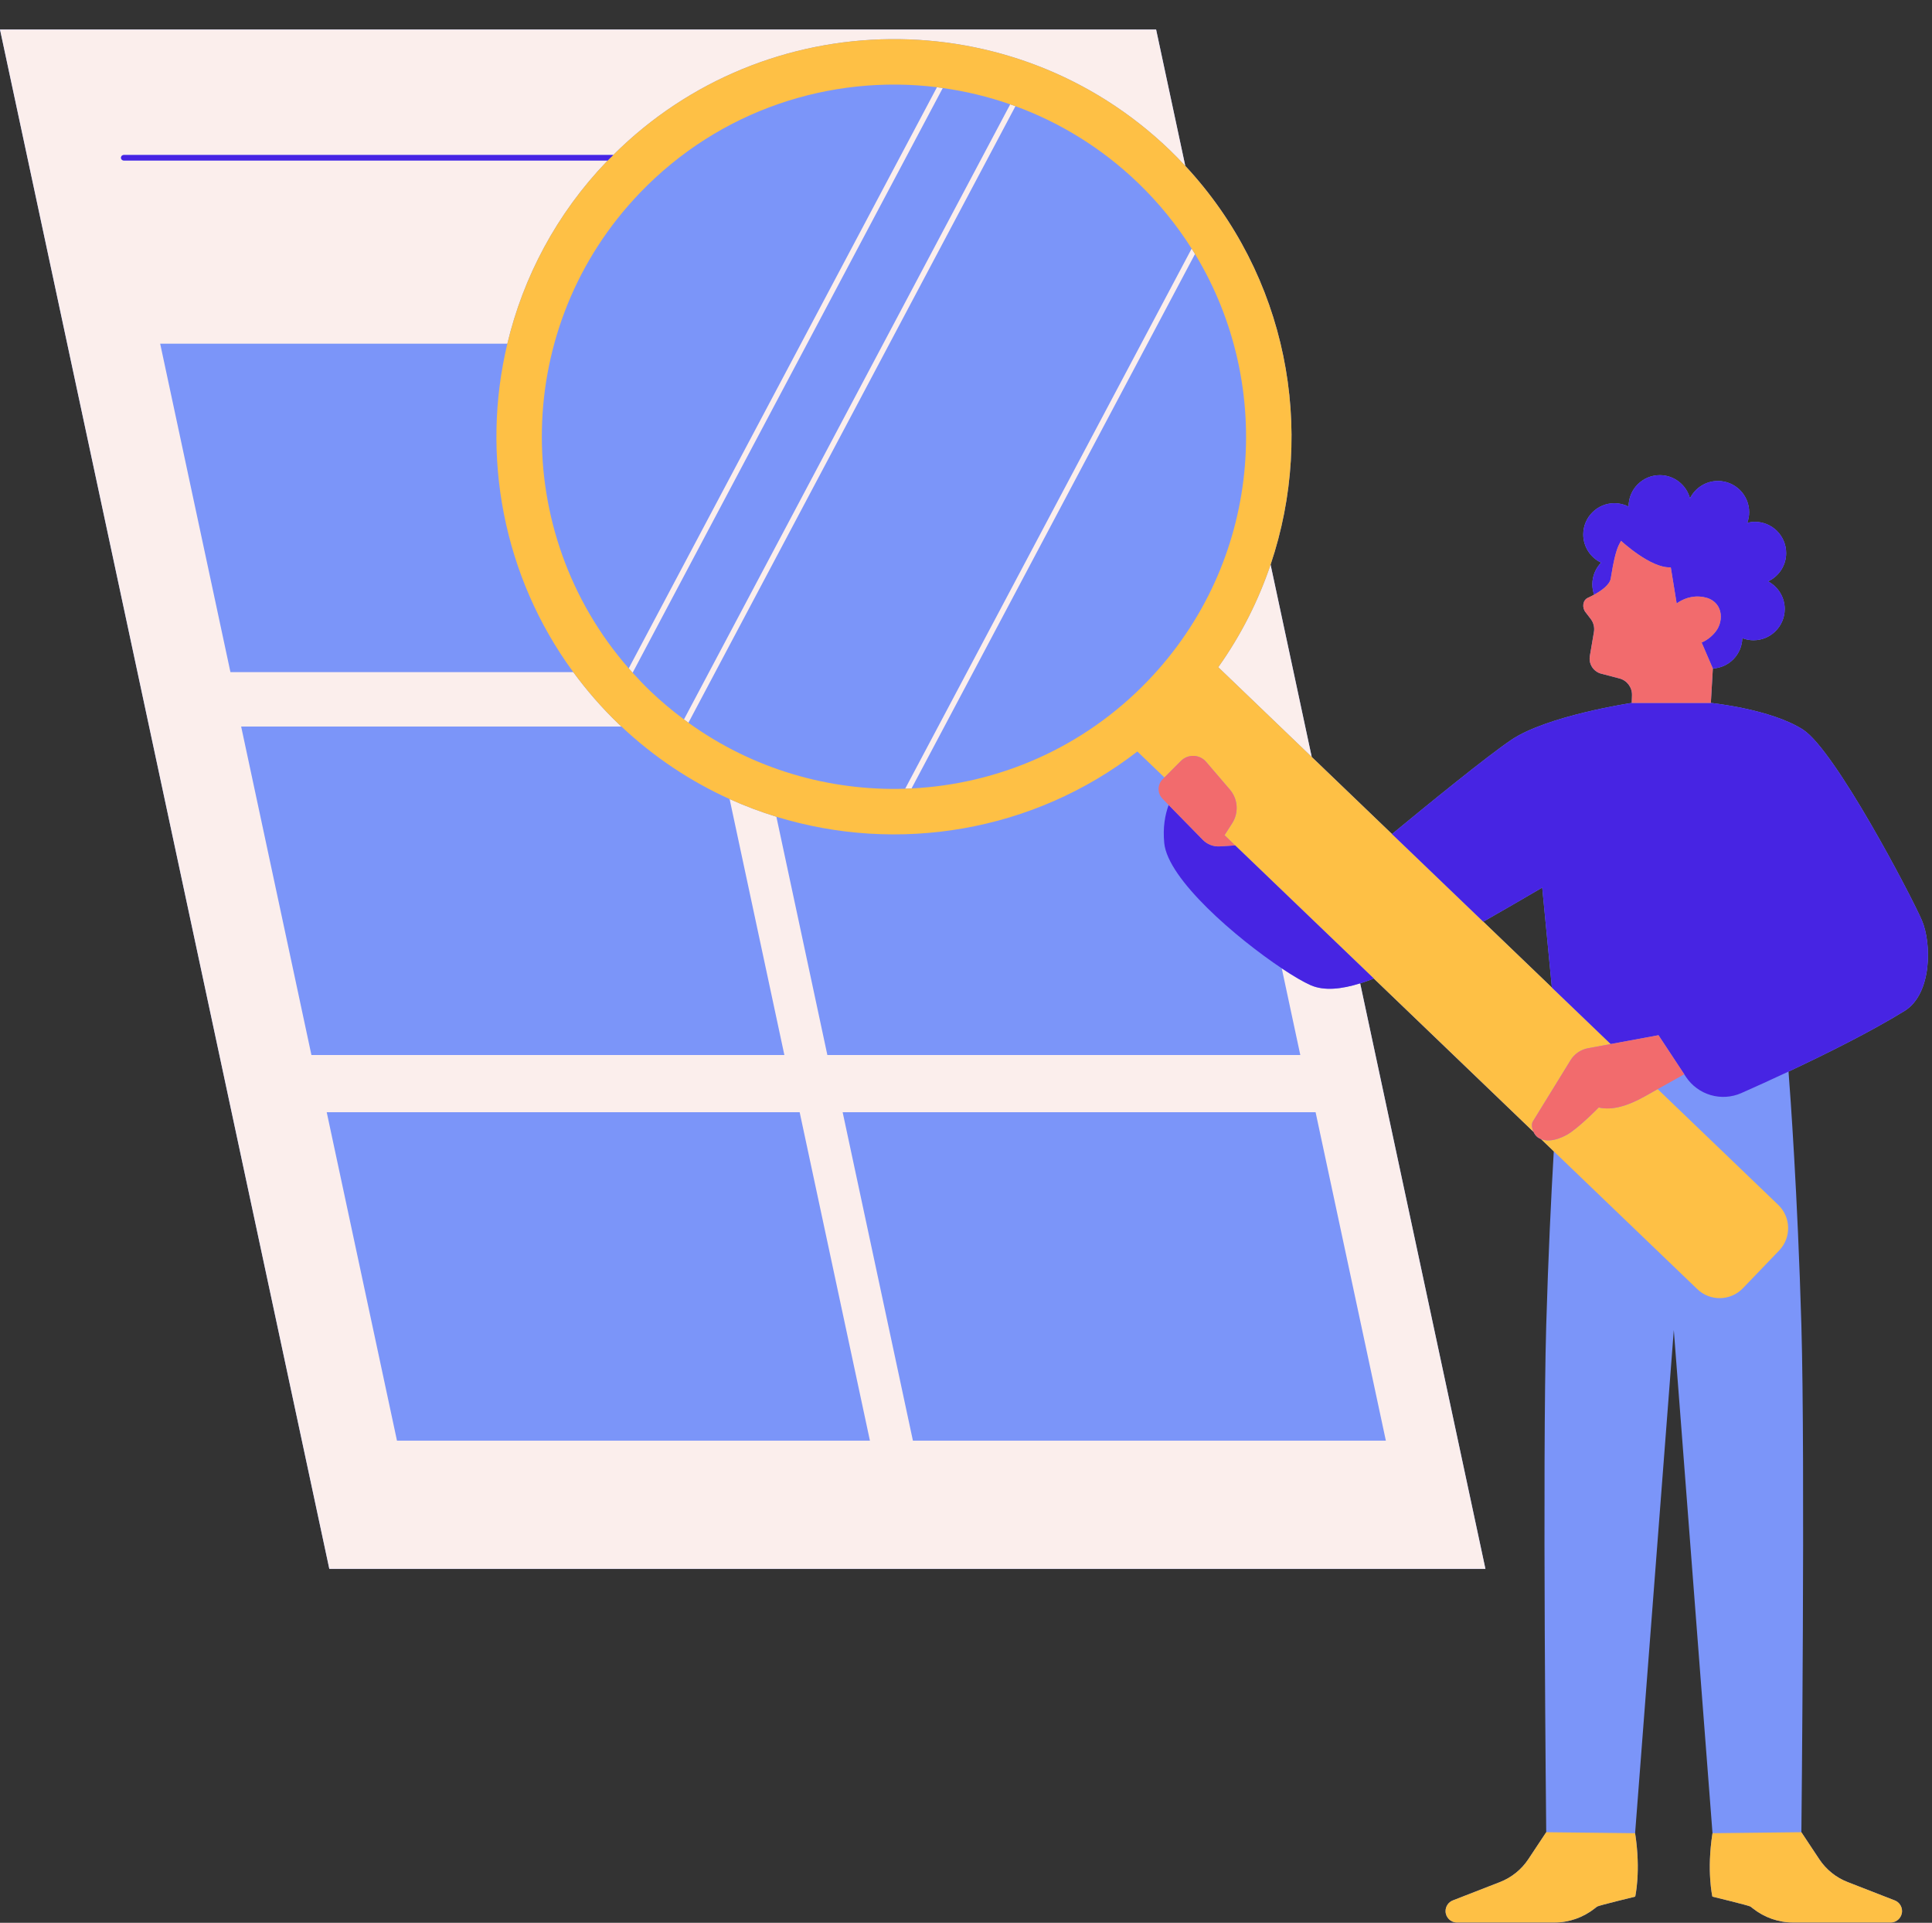 <?xml version="1.0" encoding="UTF-8"?><svg xmlns="http://www.w3.org/2000/svg" xmlns:xlink="http://www.w3.org/1999/xlink" height="547.2" preserveAspectRatio="xMidYMid meet" version="1.0" viewBox="0.0 -8.4 549.9 547.2" width="549.9" zoomAndPan="magnify"><rect x="0.0" y="-8.4" width="549.9" height="547.2" fill="#333333" stroke="none"/><g id="change1_1"><path d="M547.013,253.499c-3.039-7.04-24.691-48.356-33.797-54.238c-9.106-5.881-26.262-7.617-26.262-7.617l0.568-9.792 c4.606-0.251,8.274-4,8.39-8.641c0.988,0.379,2.057,0.595,3.178,0.595c4.91,0,8.89-3.98,8.89-8.89c0-3.411-1.923-6.37-4.743-7.86 c3.04-1.413,5.152-4.485,5.152-8.057c0-4.91-3.98-8.89-8.89-8.89c-0.752,0-1.478,0.104-2.176,0.279 c0.341-0.943,0.537-1.956,0.537-3.018c0-4.91-3.98-8.89-8.89-8.89c-3.492,0-6.504,2.018-7.958,4.946 c-1.012-3.797-4.465-6.598-8.58-6.598c-4.91,0-8.89,3.98-8.89,8.89c0,0.018,0.003,0.035,0.003,0.052 c-1.208-0.613-2.57-0.967-4.017-0.967c-4.91,0-8.89,3.98-8.89,8.89c0,3.546,2.081,6.597,5.083,8.024 c-1.544,1.599-2.498,3.771-2.498,6.169c0,1.035,0.186,2.024,0.511,2.947c-0.592,0.323-1.188,0.623-1.756,0.879 c-1.539,0.696-1.742,2.849-0.664,4.15l1.441,1.875c0.811,1.055,1.145,2.401,0.922,3.714l-1.166,6.854 c-0.37,2.174,0.918,4.288,3.02,4.956l5.412,1.418c2.155,0.565,3.634,2.544,3.566,4.771l-0.068,2.191c0,0-24.056,3.601-34.313,10.532 c-6.994,4.726-23.882,18.493-33.924,26.779l-22.851-21.939l-11.711-54.734c12.962-38.39,4.751-82.289-24.28-113.476L329.06,0H0 l93.733,438.082h329.06L387.14,271.449c1.288-0.403,2.586-0.855,3.887-1.369l45.461,43.645c0.276,0.594,0.669,1.144,1.172,1.523 c0.27,0.203,0.598,0.374,0.957,0.521l3.63,3.485c-0.74,12.729-1.577,29.776-2.148,49.471c-1.124,38.729,0,144.297,0,144.297 l-5.096,7.683c-1.955,2.947-4.773,5.218-8.068,6.5l-13.412,5.222c-1.253,0.488-2.078,1.695-2.078,3.039 c0,1.801,1.46,3.261,3.262,3.261h27.687c4.177,0,8.235-1.421,11.508-4.016c0.352-0.28,0.605-0.475,0.693-0.534 c0.471-0.314,10.826-2.824,10.826-2.824s1.673-7.222-0.026-18.046l11.015-143.193l11.014,143.193 c-1.7,10.824-0.026,18.046-0.026,18.046s10.356,2.51,10.827,2.824c0.088,0.059,0.34,0.254,0.693,0.534 c3.272,2.596,7.331,4.016,11.508,4.016h27.687c1.801,0,3.261-1.46,3.261-3.261c0-1.345-0.825-2.551-2.078-3.039l-13.412-5.222 c-3.295-1.283-6.113-3.554-8.068-6.5l-5.096-7.683c0,0,1.124-105.567,0-144.297c-1.091-37.592-3.147-65.582-3.658-72.17 c10.9-5.111,23.533-11.411,33.02-17.255C549.927,274.466,549.827,260.018,547.013,253.499z M438.959,244.198l2.749,28.442 l-19.524-18.745C427.534,250.852,433.372,247.467,438.959,244.198z" fill="#7b95f9"/></g><g id="change2_1"><path d="M373.051,271.972c-1.987-0.871-4.882-2.559-8.225-4.789l5.276,24.658H235.488l-14.508-67.805 c-4.516-1.389-8.962-3.062-13.311-5.03l15.584,72.835H88.64l-20-93.475h108.237c-0.283-0.266-0.576-0.512-0.857-0.782 c-4.786-4.595-9.049-9.529-12.85-14.703H65.589l-20-93.475h98.815c4.521-18.916,13.939-36.913,28.354-51.928 c0.068-0.071,0.141-0.136,0.209-0.207H35.218c-0.432,0-0.781-0.349-0.781-0.781c0-0.432,0.349-0.781,0.781-0.781h139.328 c43.41-43.271,113.886-44.15,158.318-1.492c1.556,1.494,3.048,3.029,4.5,4.589L329.06,0H0l93.733,438.082h329.06L387.14,271.449 C381.935,273.08,376.94,273.677,373.051,271.972z M112.991,401.591l-20-93.475h134.613l20,93.475H112.991z M259.84,401.591 l-20-93.475h134.613l20,93.475H259.84z M373.354,207.016l-26.602-25.54c6.478-9.108,11.434-18.954,14.891-29.194L373.354,207.016z M461.5,145.327c-0.037,0.062-0.071,0.124-0.107,0.186c-0.001-0.005-0.003-0.009-0.004-0.014 C461.423,145.439,461.465,145.386,461.5,145.327z M195.945,197.281c-0.426-0.307-0.846-0.627-1.269-0.942l92.859-175.045 c0.497,0.173,0.994,0.346,1.488,0.527L195.945,197.281z M257.638,216.061l81.539-153.705c0.322,0.509,0.643,1.018,0.955,1.532 L259.45,215.981C258.846,216.011,258.242,216.042,257.638,216.061z M266.69,16.416c0.549,0.067,1.094,0.161,1.642,0.237 l-88.269,166.394c-0.373-0.412-0.746-0.824-1.11-1.241L266.69,16.416z" fill="#fbeeec"/></g><g id="change3_1"><path d="M465.393,513.308c1.7,10.824,0.026,18.046,0.026,18.046s-10.356,2.51-10.826,2.824 c-0.088,0.059-0.341,0.254-0.693,0.534c-3.272,2.596-7.331,4.016-11.508,4.016h-27.687c-1.801,0-3.262-1.46-3.262-3.261 c0-1.345,0.825-2.551,2.078-3.039l13.412-5.222c3.295-1.283,6.113-3.554,8.068-6.5l5.096-7.683L465.393,513.308z M539.293,532.428 l-13.412-5.222c-3.295-1.283-6.113-3.554-8.068-6.5l-5.096-7.683l-25.295,0.285c-1.7,10.824-0.026,18.046-0.026,18.046 s10.356,2.51,10.827,2.824c0.088,0.059,0.34,0.254,0.693,0.534c3.272,2.596,7.331,4.016,11.508,4.016h27.687 c1.801,0,3.261-1.46,3.261-3.261C541.372,534.122,540.546,532.915,539.293,532.428z M436.488,313.726l-45.461-43.645l-42.494-40.797 l2.183-3.412c1.913-2.99,1.641-6.879-0.668-9.574l-6.745-7.869c-1.858-2.168-5.169-2.292-7.185-0.27l-4.689,4.703l-7.706-7.398 c-29.61,22.934-68.191,29.202-102.742,18.572c-4.516-1.389-8.962-3.062-13.311-5.03c-11.06-5.005-21.481-11.88-30.792-20.64 c-0.283-0.266-0.576-0.512-0.857-0.782c-4.786-4.595-9.049-9.529-12.85-14.703c-20.043-27.285-26.366-61.677-18.766-93.475 c4.521-18.916,13.939-36.913,28.354-51.928c0.068-0.071,0.141-0.136,0.209-0.207c0.517-0.535,1.053-1.039,1.578-1.562 c43.41-43.271,113.886-44.15,158.318-1.492c1.556,1.494,3.048,3.029,4.5,4.589c29.031,31.188,37.242,75.087,24.28,113.476 c-3.457,10.24-8.413,20.086-14.891,29.194l26.602,25.54l22.851,21.939l25.978,24.941l19.524,18.745l16.75,16.081l-6.466,1.196 c-2.062,0.382-3.867,1.619-4.966,3.405l-10.726,17.425C435.885,311.419,435.988,312.649,436.488,313.726z M340.133,63.888 c-0.312-0.514-0.633-1.023-0.955-1.532c-4.244-6.704-9.338-13.017-15.318-18.759c-10.319-9.907-22.214-17.145-34.835-21.776 c-0.494-0.181-0.991-0.354-1.488-0.527c-6.266-2.187-12.698-3.735-19.204-4.64c-0.548-0.076-1.093-0.17-1.642-0.237 c-30.254-3.701-61.818,6.389-84.551,30.068c-36.28,37.789-37.047,96.624-3.187,135.323c0.365,0.417,0.738,0.829,1.11,1.241 c1.59,1.758,3.227,3.489,4.963,5.156c3.08,2.957,6.313,5.649,9.65,8.134c0.423,0.315,0.843,0.635,1.269,0.942 c18.361,13.232,40.124,19.467,61.693,18.78c0.604-0.019,1.208-0.05,1.811-0.08c24.633-1.228,48.867-11.468,67.296-30.664 C358.906,151.819,363.164,101.777,340.133,63.888z M496.085,358.211l10.309-10.737c3.513-3.659,3.394-9.472-0.265-12.985 l-34.308-32.938l-3.875,2.169c-4.477,2.506-9.072,3.979-12.91,3.048c0,0-6.014,6.168-9.245,7.876 c-3.314,1.753-5.649,1.751-7.174,1.126l3.63,3.485l32.661,31.357l8.192,7.865C486.758,361.988,492.572,361.87,496.085,358.211z" fill="#fec045"/></g><g id="change4_1"><path d="M35.218,35.71h139.328c-0.525,0.523-1.061,1.027-1.578,1.562H35.218c-0.432,0-0.781-0.349-0.781-0.781 C34.436,36.059,34.786,35.71,35.218,35.71z M455.723,151.72c-1.544,1.599-2.498,3.771-2.498,6.169c0,1.035,0.186,2.024,0.511,2.947 c2.226-1.213,4.389-2.84,4.712-4.536c0.372-1.958,0.703-4.894,1.737-8.148c0.282-0.886,0.708-1.778,1.208-2.639 c-0.001-0.005-0.003-0.009-0.004-0.014c0.034-0.059,0.077-0.113,0.112-0.172c-0.037,0.062-0.071,0.124-0.107,0.186 c0,0,8.539,7.935,14.157,7.534l1.675,10.279c1.595-1.137,4.209-2.396,7.556-1.829c5.702,0.966,6.005,6.721,3.562,9.827 c-1.231,1.566-2.629,2.535-4.011,3.134l3.193,7.392l0,0.001c4.606-0.251,8.274-4,8.39-8.641c0.988,0.379,2.057,0.595,3.178,0.595 c4.91,0,8.89-3.98,8.89-8.89c0-3.411-1.923-6.37-4.743-7.86c3.04-1.413,5.152-4.485,5.152-8.057c0-4.91-3.98-8.89-8.89-8.89 c-0.752,0-1.478,0.104-2.176,0.279c0.341-0.943,0.537-1.956,0.537-3.018c0-4.91-3.98-8.89-8.89-8.89 c-3.492,0-6.504,2.018-7.958,4.946c-1.012-3.797-4.465-6.598-8.58-6.598c-4.91,0-8.89,3.98-8.89,8.89 c0,0.018,0.003,0.035,0.003,0.052c-1.208-0.613-2.57-0.967-4.017-0.967c-4.91,0-8.89,3.98-8.89,8.89 C450.64,147.241,452.72,150.292,455.723,151.72z M351.564,232.192l-4.374,0.276c-1.799,0.113-3.559-0.561-4.821-1.849l-9.738-9.933 c-1.031,2.81-1.682,6.386-1.254,10.829c0.997,10.352,20.589,27.088,33.449,35.668c3.343,2.23,6.238,3.918,8.225,4.789 c3.889,1.704,8.884,1.107,14.089-0.523c1.288-0.403,2.586-0.855,3.887-1.369l-42.494-40.797L351.564,232.192z M547.013,253.499 c-3.039-7.04-24.691-48.356-33.797-54.238c-9.106-5.881-26.262-7.617-26.262-7.617h-22.512c0,0-24.056,3.601-34.313,10.532 c-6.994,4.726-23.882,18.493-33.924,26.779l25.978,24.941c5.351-3.043,11.188-6.428,16.776-9.698l2.749,28.442l16.75,16.081 l13.592-2.514l7.33,11.113l0.463,0.702c3.429,5.199,10.111,7.169,15.805,4.645c3.794-1.682,8.421-3.773,13.411-6.112 c10.9-5.111,23.533-11.411,33.02-17.255C549.927,274.466,549.827,260.018,547.013,253.499z" fill="#4724e3"/></g><g id="change5_1"><path d="M484.331,174.459l3.193,7.392l0,0.001l-0.568,9.792h-22.512l0.068-2.191c0.069-2.227-1.41-4.206-3.566-4.771 l-5.412-1.418c-2.102-0.668-3.39-2.782-3.02-4.956l1.166-6.854c0.223-1.312-0.111-2.658-0.922-3.714l-1.441-1.875 c-1.078-1.3-0.875-3.454,0.664-4.15c0.568-0.257,1.164-0.557,1.756-0.879c2.226-1.213,4.389-2.84,4.712-4.536 c0.372-1.958,0.703-4.894,1.737-8.148c0.282-0.886,0.708-1.778,1.208-2.639c0,0,8.539,7.935,14.157,7.534l1.675,10.279 c1.595-1.137,4.209-2.396,7.556-1.829c5.702,0.966,6.005,6.721,3.562,9.827C487.11,172.891,485.713,173.86,484.331,174.459z M458.457,288.721l-6.466,1.196c-2.062,0.382-3.867,1.619-4.966,3.405l-10.726,17.425c-0.414,0.672-0.311,1.902,0.189,2.979 c0.276,0.594,0.669,1.144,1.172,1.523c0.27,0.203,0.598,0.374,0.957,0.521c1.525,0.625,3.859,0.626,7.174-1.126 c3.231-1.709,9.245-7.876,9.245-7.876c3.838,0.931,8.433-0.542,12.91-3.048l3.875-2.169l7.559-4.231l-7.33-11.113L458.457,288.721z M350.048,216.297l-6.745-7.869c-1.858-2.168-5.169-2.292-7.185-0.27l-4.689,4.703l-0.516,0.517 c-1.522,1.526-1.532,3.993-0.023,5.531l1.741,1.776l9.738,9.933c1.262,1.287,3.022,1.962,4.821,1.849l4.374-0.276l-3.031-2.91 l2.183-3.412C352.629,222.882,352.358,218.992,350.048,216.297z" fill="#f26b6d"/></g></svg>